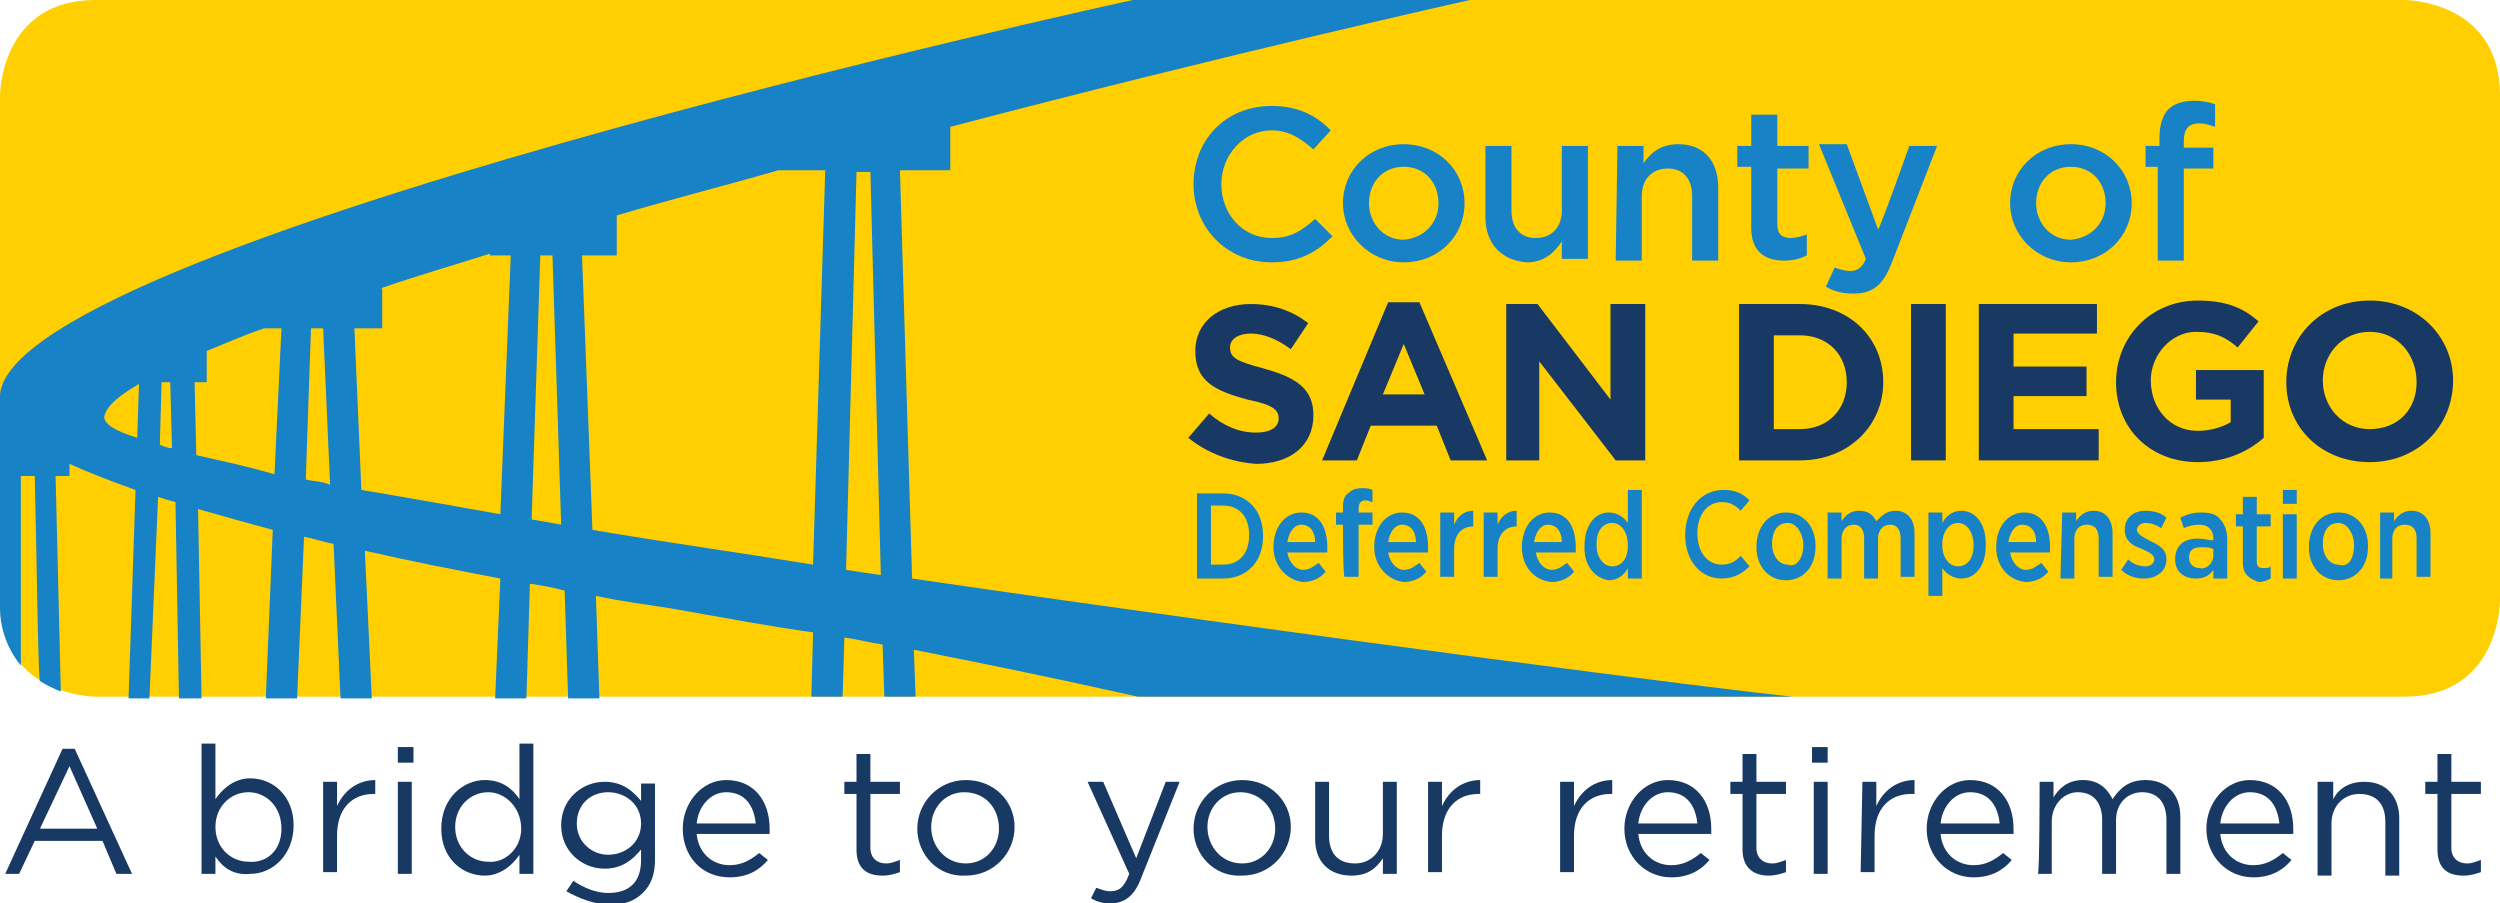 <?xml version="1.0" encoding="utf-8"?>
<!-- Generator: Adobe Illustrator 27.1.1, SVG Export Plug-In . SVG Version: 6.00 Build 0)  -->
<svg version="1.1" id="Layer_1" xmlns="http://www.w3.org/2000/svg" xmlns:xlink="http://www.w3.org/1999/xlink" x="0px" y="0px"
	 viewBox="0 0 143.9 52" style="enable-background:new 0 0 143.9 52;" xml:space="preserve">
<style type="text/css">
	.st0{fill:#FFCF01;}
	.st1{fill:#1782C5;}
	.st2{fill:#173963;}
</style>
<path id="Yellow_Bkge" class="st0" d="M143.9,34.6c0,0,0,5.5-5.5,5.5H5.5c0,0-5.5,0-5.5-5.5V5.5C0,5.5,0,0,5.5,0h132.9
	c0,0,5.5,0,5.5,5.5V34.6L143.9,34.6z"/>
<path id="Bridge" class="st1" d="M48.7,32.8l0.6-22.9h0.8l0.6,23.2C50,33,49.3,32.9,48.7,32.8 M34.1,30.5l-0.6-15.8h2v-2.3
	c3-0.9,6.2-1.7,9.3-2.6h2.7l-0.7,22.7C42.5,31.8,38.2,31.2,34.1,30.5 M30.6,29.9l0.5-15.2h0.7l0.5,15.5C31.8,30.1,31.2,30,30.6,29.9
	 M20.8,28.2l-0.4-9.3h1.6v-2.3h-0.1c2-0.7,4.1-1.3,6.3-2v0.1h1.2l-0.6,14.9C26,29.1,23.2,28.6,20.8,28.2 M17.6,27.6l0.3-8.7h0.7
	l0.4,9C18.5,27.7,18,27.7,17.6,27.6 M11.3,26.2L11.2,22h0.7v-1.8c1-0.4,2.1-0.9,3.3-1.3h1l-0.4,8.4C14.1,26.8,12.6,26.5,11.3,26.2
	 M9.2,25.6L9.3,22h0.5l0.1,3.8C9.7,25.8,9.4,25.7,9.2,25.6 M6,24c0.1-0.6,0.8-1.2,2-1.9l-0.1,3.1C6.6,24.8,6,24.4,6,24 M103.2,40.1
	c-3.3-0.3-27.4-3.4-50.7-6.8L51.8,9.8h2.9V7.3C70.7,3.1,84.6,0,84.6,0L65.2,0C65.2,0-0.7,14.3,0,23h0v1.2c0,0,0,10.7,0,10.8
	c0,2,1.2,3.3,1.2,3.3l0-10.9H2c0.1,4,0.2,11.8,0.3,11.8c0.3,0.2,0.9,0.5,1.2,0.6c0,0-0.2-8.2-0.3-12.4H4v-0.7c1.1,0.5,2.4,1,3.8,1.5
	l-0.4,12h1.2l0.5-11.6c0.3,0.1,0.6,0.2,1,0.3l0.2,11.3h1.3l-0.2-10.9c1.4,0.4,2.8,0.8,4.3,1.2l-0.4,9.7h1.8l0.4-9.3
	c0.6,0.1,1.1,0.3,1.7,0.4l0.4,8.9h1.8l-0.4-8.5c2.6,0.6,5.2,1.1,7.8,1.6l-0.3,6.9l1.8,0l0.2-6.6c0.7,0.1,1.3,0.2,2,0.4l0.2,6.2h1.8
	l-0.2-5.9c1.4,0.3,2.9,0.5,4.2,0.7c3.4,0.6,6.1,1.1,8.3,1.4l-0.1,3.7l1.8,0l0.1-3.4c0.8,0.1,1.5,0.3,2.2,0.4l0.1,3l1.8,0l-0.1-2.7
	c3.5,0.7,6.6,1.3,12.9,2.7L103.2,40.1L103.2,40.1z"/>
<g>
	<path class="st1" d="M68.7,10.6L68.7,10.6c0-2.5,1.8-4.5,4.5-4.5c1.6,0,2.6,0.6,3.4,1.4l-1,1.1c-0.7-0.6-1.4-1.1-2.4-1.1
		c-1.6,0-2.9,1.4-2.9,3.1v0c0,1.7,1.2,3.1,2.9,3.1c1.1,0,1.7-0.4,2.5-1.1l1,1c-0.9,0.9-1.9,1.5-3.5,1.5
		C70.6,15.1,68.7,13.1,68.7,10.6"/>
	<path class="st1" d="M82.8,11.7L82.8,11.7c0-1.2-0.8-2.1-2-2.1c-1.2,0-2,0.9-2,2.1v0c0,1.1,0.8,2.1,2,2.1
		C82,13.7,82.8,12.8,82.8,11.7 M77.3,11.7L77.3,11.7c0-1.9,1.5-3.4,3.5-3.4c2,0,3.5,1.5,3.5,3.4v0c0,1.9-1.5,3.4-3.5,3.4
		C78.8,15.1,77.3,13.5,77.3,11.7"/>
	<path class="st1" d="M85.5,12.5V8.4H87v3.7c0,1,0.5,1.6,1.4,1.6c0.9,0,1.5-0.6,1.5-1.6V8.4h1.5v6.5h-1.5v-1c-0.4,0.6-1,1.2-2,1.2
		C86.4,15,85.5,14,85.5,12.5"/>
	<path class="st1" d="M93.1,8.4h1.5v1c0.4-0.6,1-1.1,2-1.1c1.5,0,2.3,1,2.3,2.5v4.2h-1.5v-3.7c0-1-0.5-1.6-1.4-1.6
		c-0.9,0-1.5,0.6-1.5,1.6v3.7h-1.5L93.1,8.4L93.1,8.4z"/>
	<path class="st1" d="M100.8,13.1V9.6H100V8.4h0.8V6.6h1.5v1.8h1.8v1.3h-1.8v3.2c0,0.6,0.3,0.8,0.8,0.8c0.3,0,0.6-0.1,0.9-0.2v1.2
		c-0.4,0.2-0.8,0.3-1.3,0.3C101.6,15,100.8,14.5,100.8,13.1"/>
	<path class="st1" d="M109.9,8.4h1.6l-2.6,6.7c-0.5,1.3-1.1,1.8-2.2,1.8c-0.6,0-1.1-0.1-1.6-0.4l0.5-1.1c0.3,0.1,0.6,0.2,0.9,0.2
		c0.4,0,0.7-0.2,0.9-0.7l-2.7-6.6h1.6l1.8,4.9C108.2,13.2,109.9,8.4,109.9,8.4z"/>
</g>
<g>
	<path class="st1" d="M121.2,11.7L121.2,11.7c0-1.2-0.8-2.1-2-2.1c-1.2,0-2,0.9-2,2.1v0c0,1.1,0.8,2.1,2,2.1
		C120.4,13.7,121.2,12.8,121.2,11.7 M115.7,11.7L115.7,11.7c0-1.9,1.5-3.4,3.5-3.4s3.5,1.5,3.5,3.4v0c0,1.9-1.5,3.4-3.5,3.4
		C117.2,15.1,115.7,13.5,115.7,11.7"/>
	<path class="st1" d="M124.3,9.6h-0.8V8.4h0.8V7.9c0-0.7,0.2-1.3,0.5-1.6c0.3-0.3,0.8-0.5,1.5-0.5c0.5,0,0.9,0.1,1.2,0.2v1.3
		c-0.3-0.1-0.6-0.2-0.9-0.2c-0.6,0-0.9,0.3-0.9,1v0.4h1.7v1.2h-1.7v5.3h-1.5V9.6z"/>
</g>
<g>
	<g>
		<path class="st2" d="M68.4,25.2l1.2-1.4c0.8,0.7,1.7,1.1,2.7,1.1c0.8,0,1.3-0.3,1.3-0.8v0c0-0.5-0.3-0.8-1.8-1.1
			c-1.8-0.5-3-1-3-2.8v0c0-1.6,1.3-2.7,3.2-2.7c1.3,0,2.4,0.4,3.3,1.1l-1,1.5c-0.8-0.6-1.6-0.9-2.3-0.9s-1.2,0.3-1.2,0.8v0
			c0,0.6,0.4,0.8,1.9,1.2c1.8,0.5,2.9,1.1,2.9,2.7v0c0,1.8-1.4,2.8-3.3,2.8C70.9,26.6,69.5,26.1,68.4,25.2"/>
		<path class="st2" d="M82,22.7l-1.2-2.9l-1.2,2.9C79.6,22.7,82,22.7,82,22.7z M79.9,17.4h1.8l3.9,9.1h-2.1l-0.8-2h-3.8l-0.8,2h-2
			L79.9,17.4L79.9,17.4z"/>
		<polygon class="st2" points="86.7,17.5 88.5,17.5 92.7,23 92.7,17.5 94.7,17.5 94.7,26.5 93,26.5 88.6,20.8 88.6,26.5 86.7,26.5 
					"/>
	</g>
	<g>
		<path class="st2" d="M102.1,19.3v5.4h1.5c1.6,0,2.7-1.1,2.7-2.7v0c0-1.6-1.1-2.7-2.7-2.7C103.6,19.3,102.1,19.3,102.1,19.3z
			 M100.1,17.5h3.5c2.8,0,4.8,1.9,4.8,4.5v0c0,2.5-2,4.5-4.8,4.5h-3.5C100.1,26.5,100.1,17.5,100.1,17.5z"/>
		<rect x="110" y="17.5" class="st2" width="2" height="9"/>
		<polygon class="st2" points="113.9,17.5 120.7,17.5 120.7,19.2 115.9,19.2 115.9,21.1 120.1,21.1 120.1,22.8 115.9,22.8 
			115.9,24.7 120.8,24.7 120.8,26.5 113.9,26.5 		"/>
		<path class="st2" d="M121.8,22L121.8,22c0-2.6,2-4.7,4.7-4.7c1.6,0,2.6,0.4,3.5,1.2l-1.2,1.5c-0.7-0.6-1.3-0.9-2.4-0.9
			c-1.4,0-2.6,1.3-2.6,2.8v0c0,1.6,1.1,2.9,2.7,2.9c0.7,0,1.4-0.2,1.9-0.5V23h-2v-1.7h3.9v3.9c-0.9,0.8-2.2,1.4-3.8,1.4
			C123.8,26.6,121.8,24.7,121.8,22"/>
		<path class="st2" d="M139.1,22L139.1,22c0-1.6-1.1-2.9-2.7-2.9c-1.6,0-2.7,1.3-2.7,2.8v0c0,1.5,1.1,2.8,2.7,2.8
			S139.1,23.6,139.1,22 M131.6,22L131.6,22c0-2.6,2-4.7,4.8-4.7c2.8,0,4.8,2.1,4.8,4.6v0c0,2.6-2,4.7-4.8,4.7S131.6,24.6,131.6,22"
			/>
	</g>
</g>
<g>
	<path class="st1" d="M69.7,29.1v3.4h0.7c0.9,0,1.5-0.6,1.5-1.7v0c0-1.1-0.6-1.7-1.5-1.7C70.4,29.1,69.7,29.1,69.7,29.1z M68.9,28.4
		h1.5c1.4,0,2.3,1,2.3,2.4v0.1c0,1.4-0.9,2.4-2.3,2.4h-1.5C68.9,33.3,68.9,28.4,68.9,28.4z"/>
	<path class="st1" d="M75.7,31.2c0-0.6-0.3-1-0.8-1c-0.4,0-0.7,0.4-0.8,1H75.7L75.7,31.2z M73.3,31.5L73.3,31.5c0-1.2,0.7-2,1.6-2
		c1,0,1.5,0.8,1.5,2c0,0,0,0.2,0,0.3h-2.3c0.1,0.6,0.5,1,0.9,1c0.4,0,0.6-0.2,0.9-0.4l0.4,0.5c-0.3,0.4-0.8,0.6-1.3,0.6
		C74.1,33.4,73.3,32.6,73.3,31.5"/>
	<path class="st1" d="M77.3,30.2h-0.4v-0.7h0.4v-0.3c0-0.4,0.1-0.7,0.3-0.8c0.2-0.2,0.4-0.3,0.8-0.3c0.2,0,0.4,0,0.6,0.1v0.7
		c-0.1,0-0.2-0.1-0.4-0.1c-0.3,0-0.4,0.2-0.4,0.5v0.2h0.8v0.7h-0.8v3h-0.8C77.3,33.3,77.3,30.2,77.3,30.2z"/>
	<path class="st1" d="M81.5,31.2c0-0.6-0.3-1-0.8-1c-0.4,0-0.7,0.4-0.8,1H81.5z M79.1,31.5L79.1,31.5c0-1.2,0.7-2,1.6-2
		c1,0,1.5,0.8,1.5,2c0,0,0,0.2,0,0.3h-2.3c0.1,0.6,0.5,1,0.9,1c0.4,0,0.6-0.2,0.9-0.4l0.4,0.5c-0.3,0.4-0.8,0.6-1.3,0.6
		C79.9,33.4,79.1,32.6,79.1,31.5"/>
	<path class="st1" d="M82.9,29.5h0.8v0.7c0.2-0.5,0.6-0.8,1.1-0.8v0.9h0c-0.6,0-1.1,0.4-1.1,1.3v1.6h-0.8
		C82.9,33.3,82.9,29.5,82.9,29.5z"/>
	<path class="st1" d="M85.4,29.5h0.8v0.7c0.2-0.5,0.6-0.8,1.1-0.8v0.9h0c-0.6,0-1.1,0.4-1.1,1.3v1.6h-0.8
		C85.4,33.3,85.4,29.5,85.4,29.5z"/>
	<path class="st1" d="M89.9,31.2c0-0.6-0.3-1-0.8-1c-0.4,0-0.7,0.4-0.8,1C88.3,31.2,89.9,31.2,89.9,31.2z M87.6,31.5L87.6,31.5
		c0-1.2,0.7-2,1.6-2c1,0,1.5,0.8,1.5,2c0,0,0,0.2,0,0.3h-2.3c0.1,0.6,0.5,1,0.9,1c0.4,0,0.6-0.2,0.9-0.4l0.4,0.5
		c-0.3,0.4-0.8,0.6-1.3,0.6C88.3,33.4,87.6,32.6,87.6,31.5"/>
	<path class="st1" d="M93.7,31.4L93.7,31.4c0-0.8-0.4-1.3-0.9-1.3c-0.5,0-0.9,0.4-0.9,1.2v0.1c0,0.7,0.4,1.2,0.9,1.2
		S93.7,32.2,93.7,31.4 M91.2,31.5L91.2,31.5c0-1.4,0.7-2,1.4-2c0.5,0,0.9,0.3,1.1,0.6v-1.9h0.8v5.1h-0.8v-0.6
		c-0.2,0.4-0.6,0.7-1.1,0.7C91.9,33.3,91.2,32.7,91.2,31.5"/>
</g>
<g>
	<path class="st1" d="M97,30.8L97,30.8c0-1.5,0.9-2.6,2.2-2.6c0.7,0,1.1,0.2,1.5,0.6l-0.5,0.6c-0.3-0.3-0.6-0.5-1.1-0.5
		c-0.8,0-1.4,0.7-1.4,1.8v0c0,1.1,0.6,1.8,1.4,1.8c0.5,0,0.8-0.2,1.1-0.5l0.5,0.6c-0.4,0.4-0.9,0.7-1.6,0.7
		C97.9,33.3,97,32.3,97,30.8"/>
	<path class="st1" d="M103.8,31.4L103.8,31.4c0-0.7-0.4-1.3-0.9-1.3c-0.6,0-0.9,0.5-0.9,1.2v0c0,0.7,0.4,1.2,0.9,1.2
		C103.4,32.7,103.8,32.1,103.8,31.4 M101.1,31.5L101.1,31.5c0-1.2,0.7-2,1.7-2c1,0,1.7,0.8,1.7,1.9v0.1c0,1.1-0.7,1.9-1.7,1.9
		C101.8,33.4,101.1,32.6,101.1,31.5"/>
	<path class="st1" d="M105.2,29.5h0.8v0.5c0.2-0.3,0.5-0.6,1-0.6c0.5,0,0.8,0.2,1,0.6c0.3-0.3,0.6-0.6,1.1-0.6
		c0.7,0,1.1,0.5,1.1,1.3v2.5h-0.8V31c0-0.5-0.2-0.8-0.6-0.8c-0.4,0-0.7,0.3-0.7,0.8v2.3h-0.8V31c0-0.5-0.2-0.8-0.6-0.8
		c-0.4,0-0.7,0.3-0.7,0.8v2.3h-0.8V29.5z"/>
	<path class="st1" d="M113.6,31.4L113.6,31.4c0-0.8-0.4-1.3-0.9-1.3c-0.5,0-0.9,0.5-0.9,1.2v0.1c0,0.7,0.4,1.2,0.9,1.2
		C113.2,32.6,113.6,32.2,113.6,31.4 M111,29.5h0.8v0.6c0.2-0.4,0.6-0.7,1.1-0.7c0.7,0,1.4,0.6,1.4,1.9v0.1c0,1.3-0.7,1.9-1.4,1.9
		c-0.5,0-0.9-0.3-1.1-0.6v1.6H111V29.5z"/>
	<path class="st1" d="M117.2,31.2c0-0.6-0.3-1-0.8-1c-0.4,0-0.7,0.4-0.8,1C115.7,31.2,117.2,31.2,117.2,31.2z M114.9,31.5
		L114.9,31.5c0-1.2,0.7-2,1.6-2c1,0,1.5,0.8,1.5,2c0,0,0,0.2,0,0.3h-2.3c0.1,0.6,0.5,1,0.9,1c0.4,0,0.6-0.2,0.9-0.4l0.4,0.5
		c-0.3,0.4-0.8,0.6-1.3,0.6C115.6,33.4,114.9,32.6,114.9,31.5"/>
	<path class="st1" d="M118.7,29.5h0.8v0.5c0.2-0.3,0.5-0.6,1-0.6c0.7,0,1.1,0.5,1.1,1.3v2.5h-0.8V31c0-0.5-0.2-0.8-0.7-0.8
		c-0.4,0-0.7,0.3-0.7,0.8v2.3h-0.8L118.7,29.5L118.7,29.5z"/>
	<path class="st1" d="M122.1,32.8l0.4-0.6c0.3,0.3,0.7,0.4,1,0.4s0.5-0.2,0.5-0.4v0c0-0.3-0.3-0.4-0.7-0.6c-0.6-0.2-1-0.5-1-1.1v0
		c0-0.7,0.5-1.1,1.2-1.1c0.4,0,0.9,0.1,1.2,0.4l-0.3,0.6c-0.3-0.2-0.6-0.3-0.9-0.3s-0.5,0.2-0.5,0.4v0c0,0.2,0.3,0.4,0.7,0.6
		c0.6,0.3,1,0.5,1,1.1v0c0,0.7-0.6,1.1-1.3,1.1C123,33.3,122.5,33.2,122.1,32.8"/>
	<path class="st1" d="M127.4,32v-0.4c-0.2-0.1-0.4-0.1-0.7-0.1c-0.5,0-0.7,0.2-0.7,0.6v0c0,0.4,0.3,0.6,0.6,0.6
		C127,32.8,127.4,32.4,127.4,32 M125.2,32.2L125.2,32.2c0-0.8,0.5-1.2,1.3-1.2c0.4,0,0.6,0.1,0.9,0.1V31c0-0.5-0.3-0.8-0.8-0.8
		c-0.4,0-0.7,0.1-0.9,0.2l-0.2-0.6c0.4-0.2,0.7-0.3,1.2-0.3c0.5,0,0.9,0.1,1.1,0.4c0.2,0.2,0.4,0.6,0.4,1.1v2.3h-0.8v-0.5
		c-0.2,0.3-0.5,0.5-1,0.5C125.7,33.3,125.2,32.9,125.2,32.2"/>
	<path class="st1" d="M129.1,32.4v-2.1h-0.4v-0.7h0.4v-1h0.8v1h0.8v0.7h-0.8v2c0,0.3,0.1,0.4,0.4,0.4c0.2,0,0.3,0,0.4-0.1v0.7
		c-0.2,0.1-0.4,0.2-0.7,0.2C129.5,33.3,129.1,33.1,129.1,32.4"/>
	<path class="st1" d="M131.4,33.3h0.8v-3.7h-0.8V33.3z M131.4,29h0.8v-0.8h-0.8V29z"/>
	<path class="st1" d="M135.5,31.4L135.5,31.4c0-0.7-0.4-1.3-0.9-1.3c-0.6,0-0.9,0.5-0.9,1.2v0c0,0.7,0.4,1.2,0.9,1.2
		C135.2,32.7,135.5,32.1,135.5,31.4 M132.9,31.5L132.9,31.5c0-1.2,0.7-2,1.7-2c1,0,1.7,0.8,1.7,1.9v0.1c0,1.1-0.7,1.9-1.7,1.9
		C133.6,33.4,132.9,32.6,132.9,31.5"/>
	<path class="st1" d="M137,29.5h0.8v0.5c0.2-0.3,0.5-0.6,1-0.6c0.7,0,1.1,0.5,1.1,1.3v2.5h-0.8V31c0-0.5-0.2-0.8-0.7-0.8
		c-0.4,0-0.7,0.3-0.7,0.8v2.3H137L137,29.5L137,29.5z"/>
</g>
<g>
	<path class="st2" d="M4,44.1l1.6,3.6H2.3C2.3,47.7,4,44.1,4,44.1z M3.6,43.1l-3.3,7.2h0.8L2,48.4h3.9l0.8,1.9h0.9l-3.3-7.2
		L3.6,43.1L3.6,43.1z"/>
	<g>
		<path class="st2" d="M16.2,47.7L16.2,47.7c0-1.3-0.9-2.1-1.9-2.1c-1,0-1.9,0.8-1.9,2v0c0,1.2,0.9,2,1.9,2
			C15.3,49.7,16.2,49,16.2,47.7 M12.4,49.3v1h-0.8v-7.5h0.8v3.2c0.4-0.6,1.1-1.2,2-1.2c1.3,0,2.5,1,2.5,2.7v0c0,1.7-1.2,2.8-2.5,2.8
			C13.4,50.4,12.8,49.9,12.4,49.3"/>
		<path class="st2" d="M18.6,45h0.8v1.4c0.4-0.9,1.2-1.5,2.2-1.5v0.8h-0.1c-1.2,0-2.1,0.8-2.1,2.4v2.1h-0.8V45L18.6,45z"/>
		<path class="st2" d="M22.9,50.3h0.8V45h-0.8V50.3z M22.9,43.9h0.9V43h-0.9V43.9z"/>
		<path class="st2" d="M30,47.7L30,47.7c0-1.2-0.9-2.1-1.9-2.1c-1,0-1.9,0.8-1.9,2v0c0,1.2,0.9,2,1.9,2C29,49.7,30,48.9,30,47.7
			 M25.4,47.7L25.4,47.7c0-1.8,1.3-2.8,2.5-2.8c1,0,1.6,0.5,2,1.1v-3.2h0.8v7.5h-0.8v-1.1c-0.4,0.6-1.1,1.2-2,1.2
			C26.6,50.4,25.4,49.4,25.4,47.7"/>
		<path class="st2" d="M36.9,47.4L36.9,47.4c0-1.1-0.9-1.8-1.9-1.8c-1,0-1.8,0.7-1.8,1.8v0c0,1.1,0.9,1.8,1.8,1.8
			C36,49.2,36.9,48.5,36.9,47.4 M32.6,51.3l0.4-0.6c0.6,0.4,1.3,0.7,2,0.7c1.2,0,1.9-0.6,1.9-1.9v-0.6c-0.5,0.6-1.1,1.1-2.1,1.1
			c-1.3,0-2.5-1-2.5-2.5v0c0-1.5,1.2-2.5,2.5-2.5c1,0,1.6,0.5,2.1,1.1v-1h0.8v4.4c0,0.8-0.2,1.4-0.7,1.9c-0.5,0.5-1.2,0.7-2,0.7
			C34.1,52,33.3,51.7,32.6,51.3"/>
		<path class="st2" d="M43.5,47.4c-0.1-1-0.6-1.8-1.7-1.8c-0.9,0-1.6,0.8-1.7,1.8H43.5z M39.3,47.7L39.3,47.7c0-1.5,1.1-2.8,2.5-2.8
			c1.6,0,2.5,1.2,2.5,2.8c0,0.1,0,0.2,0,0.3h-4.2c0.1,1.1,0.9,1.8,1.9,1.8c0.7,0,1.2-0.3,1.7-0.7l0.5,0.4c-0.5,0.6-1.2,1-2.2,1
			C40.4,50.5,39.3,49.3,39.3,47.7"/>
	</g>
	<g>
		<path class="st2" d="M49.3,48.9v-3.2h-0.7V45h0.7v-1.6h0.8V45h1.7v0.7h-1.7v3.1c0,0.6,0.4,0.9,0.9,0.9c0.3,0,0.5-0.1,0.8-0.2v0.7
			c-0.3,0.1-0.6,0.2-1,0.2C49.9,50.4,49.3,50,49.3,48.9"/>
		<path class="st2" d="M57.5,47.7L57.5,47.7c0-1.2-0.8-2.1-2-2.1c-1.1,0-1.9,0.9-1.9,2v0c0,1.1,0.8,2.1,2,2.1
			C56.7,49.7,57.5,48.8,57.5,47.7 M52.8,47.7L52.8,47.7c0-1.5,1.2-2.8,2.8-2.8c1.6,0,2.8,1.2,2.8,2.7v0c0,1.5-1.2,2.8-2.8,2.8
			C54,50.5,52.8,49.2,52.8,47.7"/>
	</g>
	<g>
		<path class="st2" d="M67.1,45h0.8l-2.2,5.5c-0.4,1.1-1,1.5-1.8,1.5c-0.4,0-0.8-0.1-1.1-0.3l0.3-0.6c0.3,0.1,0.5,0.2,0.8,0.2
			c0.5,0,0.8-0.2,1.1-1L62.6,45h0.9l1.9,4.4L67.1,45L67.1,45z"/>
		<path class="st2" d="M73.4,47.7L73.4,47.7c0-1.2-0.9-2.1-2-2.1c-1.1,0-1.9,0.9-1.9,2v0c0,1.1,0.8,2.1,2,2.1
			C72.6,49.7,73.4,48.8,73.4,47.7 M68.7,47.7L68.7,47.7c0-1.5,1.2-2.8,2.8-2.8c1.6,0,2.8,1.2,2.8,2.7v0c0,1.5-1.2,2.8-2.8,2.8
			C69.9,50.5,68.7,49.2,68.7,47.7"/>
		<path class="st2" d="M75.7,48.3V45h0.8v3.1c0,1,0.5,1.6,1.5,1.6c0.9,0,1.6-0.7,1.6-1.7v-3h0.8v5.3h-0.8v-0.9c-0.4,0.6-0.9,1-1.8,1
			C76.5,50.4,75.7,49.6,75.7,48.3"/>
		<path class="st2" d="M82.2,45H83v1.4c0.4-0.9,1.2-1.5,2.2-1.5v0.8h-0.1c-1.2,0-2.1,0.8-2.1,2.4v2.1h-0.8V45L82.2,45z"/>
	</g>
	<g>
		<path class="st2" d="M89.8,45h0.8v1.4c0.4-0.9,1.2-1.5,2.2-1.5v0.8h-0.1c-1.2,0-2.1,0.8-2.1,2.4v2.1h-0.8L89.8,45L89.8,45z"/>
		<path class="st2" d="M97.7,47.4c-0.1-1-0.6-1.8-1.7-1.8c-0.9,0-1.6,0.8-1.7,1.8C94.3,47.4,97.7,47.4,97.7,47.4z M93.5,47.7
			L93.5,47.7c0-1.5,1.1-2.8,2.5-2.8c1.6,0,2.5,1.2,2.5,2.8c0,0.1,0,0.2,0,0.3h-4.2c0.1,1.1,0.9,1.8,1.9,1.8c0.7,0,1.2-0.3,1.7-0.7
			l0.5,0.4c-0.5,0.6-1.2,1-2.2,1C94.7,50.5,93.5,49.3,93.5,47.7"/>
		<path class="st2" d="M100.3,48.9v-3.2h-0.7V45h0.7v-1.6h0.8V45h1.7v0.7h-1.7v3.1c0,0.6,0.4,0.9,0.9,0.9c0.3,0,0.5-0.1,0.8-0.2v0.7
			c-0.3,0.1-0.6,0.2-1,0.2C101,50.4,100.3,50,100.3,48.9"/>
		<path class="st2" d="M104.4,50.3h0.8V45h-0.8V50.3z M104.3,43.9h0.9V43h-0.9V43.9z"/>
		<path class="st2" d="M107.2,45h0.8v1.4c0.4-0.9,1.2-1.5,2.2-1.5v0.8H110c-1.2,0-2.1,0.8-2.1,2.4v2.1h-0.8L107.2,45L107.2,45z"/>
		<path class="st2" d="M115.1,47.4c-0.1-1-0.6-1.8-1.7-1.8c-0.9,0-1.6,0.8-1.7,1.8H115.1z M110.9,47.7L110.9,47.7
			c0-1.5,1.1-2.8,2.5-2.8c1.6,0,2.5,1.2,2.5,2.8c0,0.1,0,0.2,0,0.3h-4.2c0.1,1.1,0.9,1.8,1.9,1.8c0.7,0,1.2-0.3,1.7-0.7l0.5,0.4
			c-0.5,0.6-1.2,1-2.2,1C112.1,50.5,110.9,49.3,110.9,47.7"/>
		<path class="st2" d="M117.4,45h0.8v0.9c0.3-0.5,0.8-1,1.7-1c0.9,0,1.4,0.5,1.7,1.1c0.4-0.6,0.9-1.1,1.9-1.1c1.2,0,2,0.8,2,2.1v3.3
			h-0.8v-3.1c0-1-0.5-1.6-1.4-1.6c-0.8,0-1.5,0.6-1.5,1.6v3.1h-0.8v-3.1c0-1-0.5-1.6-1.4-1.6c-0.8,0-1.5,0.7-1.5,1.7v3h-0.8
			C117.4,50.3,117.4,45,117.4,45z"/>
		<path class="st2" d="M131.2,47.4c-0.1-1-0.6-1.8-1.7-1.8c-0.9,0-1.6,0.8-1.7,1.8H131.2L131.2,47.4z M127,47.7L127,47.7
			c0-1.5,1.1-2.8,2.5-2.8c1.6,0,2.5,1.2,2.5,2.8c0,0.1,0,0.2,0,0.3h-4.2c0.1,1.1,0.9,1.8,1.9,1.8c0.7,0,1.2-0.3,1.7-0.7l0.5,0.4
			c-0.5,0.6-1.2,1-2.2,1C128.2,50.5,127,49.3,127,47.7"/>
		<path class="st2" d="M133.5,45h0.8V46c0.3-0.6,0.9-1,1.8-1c1.3,0,2,0.9,2,2.1v3.3h-0.8v-3.1c0-1-0.5-1.6-1.5-1.6
			c-0.9,0-1.6,0.7-1.6,1.7v3h-0.8V45L133.5,45z"/>
		<path class="st2" d="M140.3,48.9v-3.2h-0.7V45h0.7v-1.6h0.8V45h1.7v0.7h-1.7v3.1c0,0.6,0.4,0.9,0.9,0.9c0.3,0,0.5-0.1,0.8-0.2v0.7
			c-0.3,0.1-0.6,0.2-1,0.2C140.9,50.4,140.3,50,140.3,48.9"/>
	</g>
</g>
</svg>
